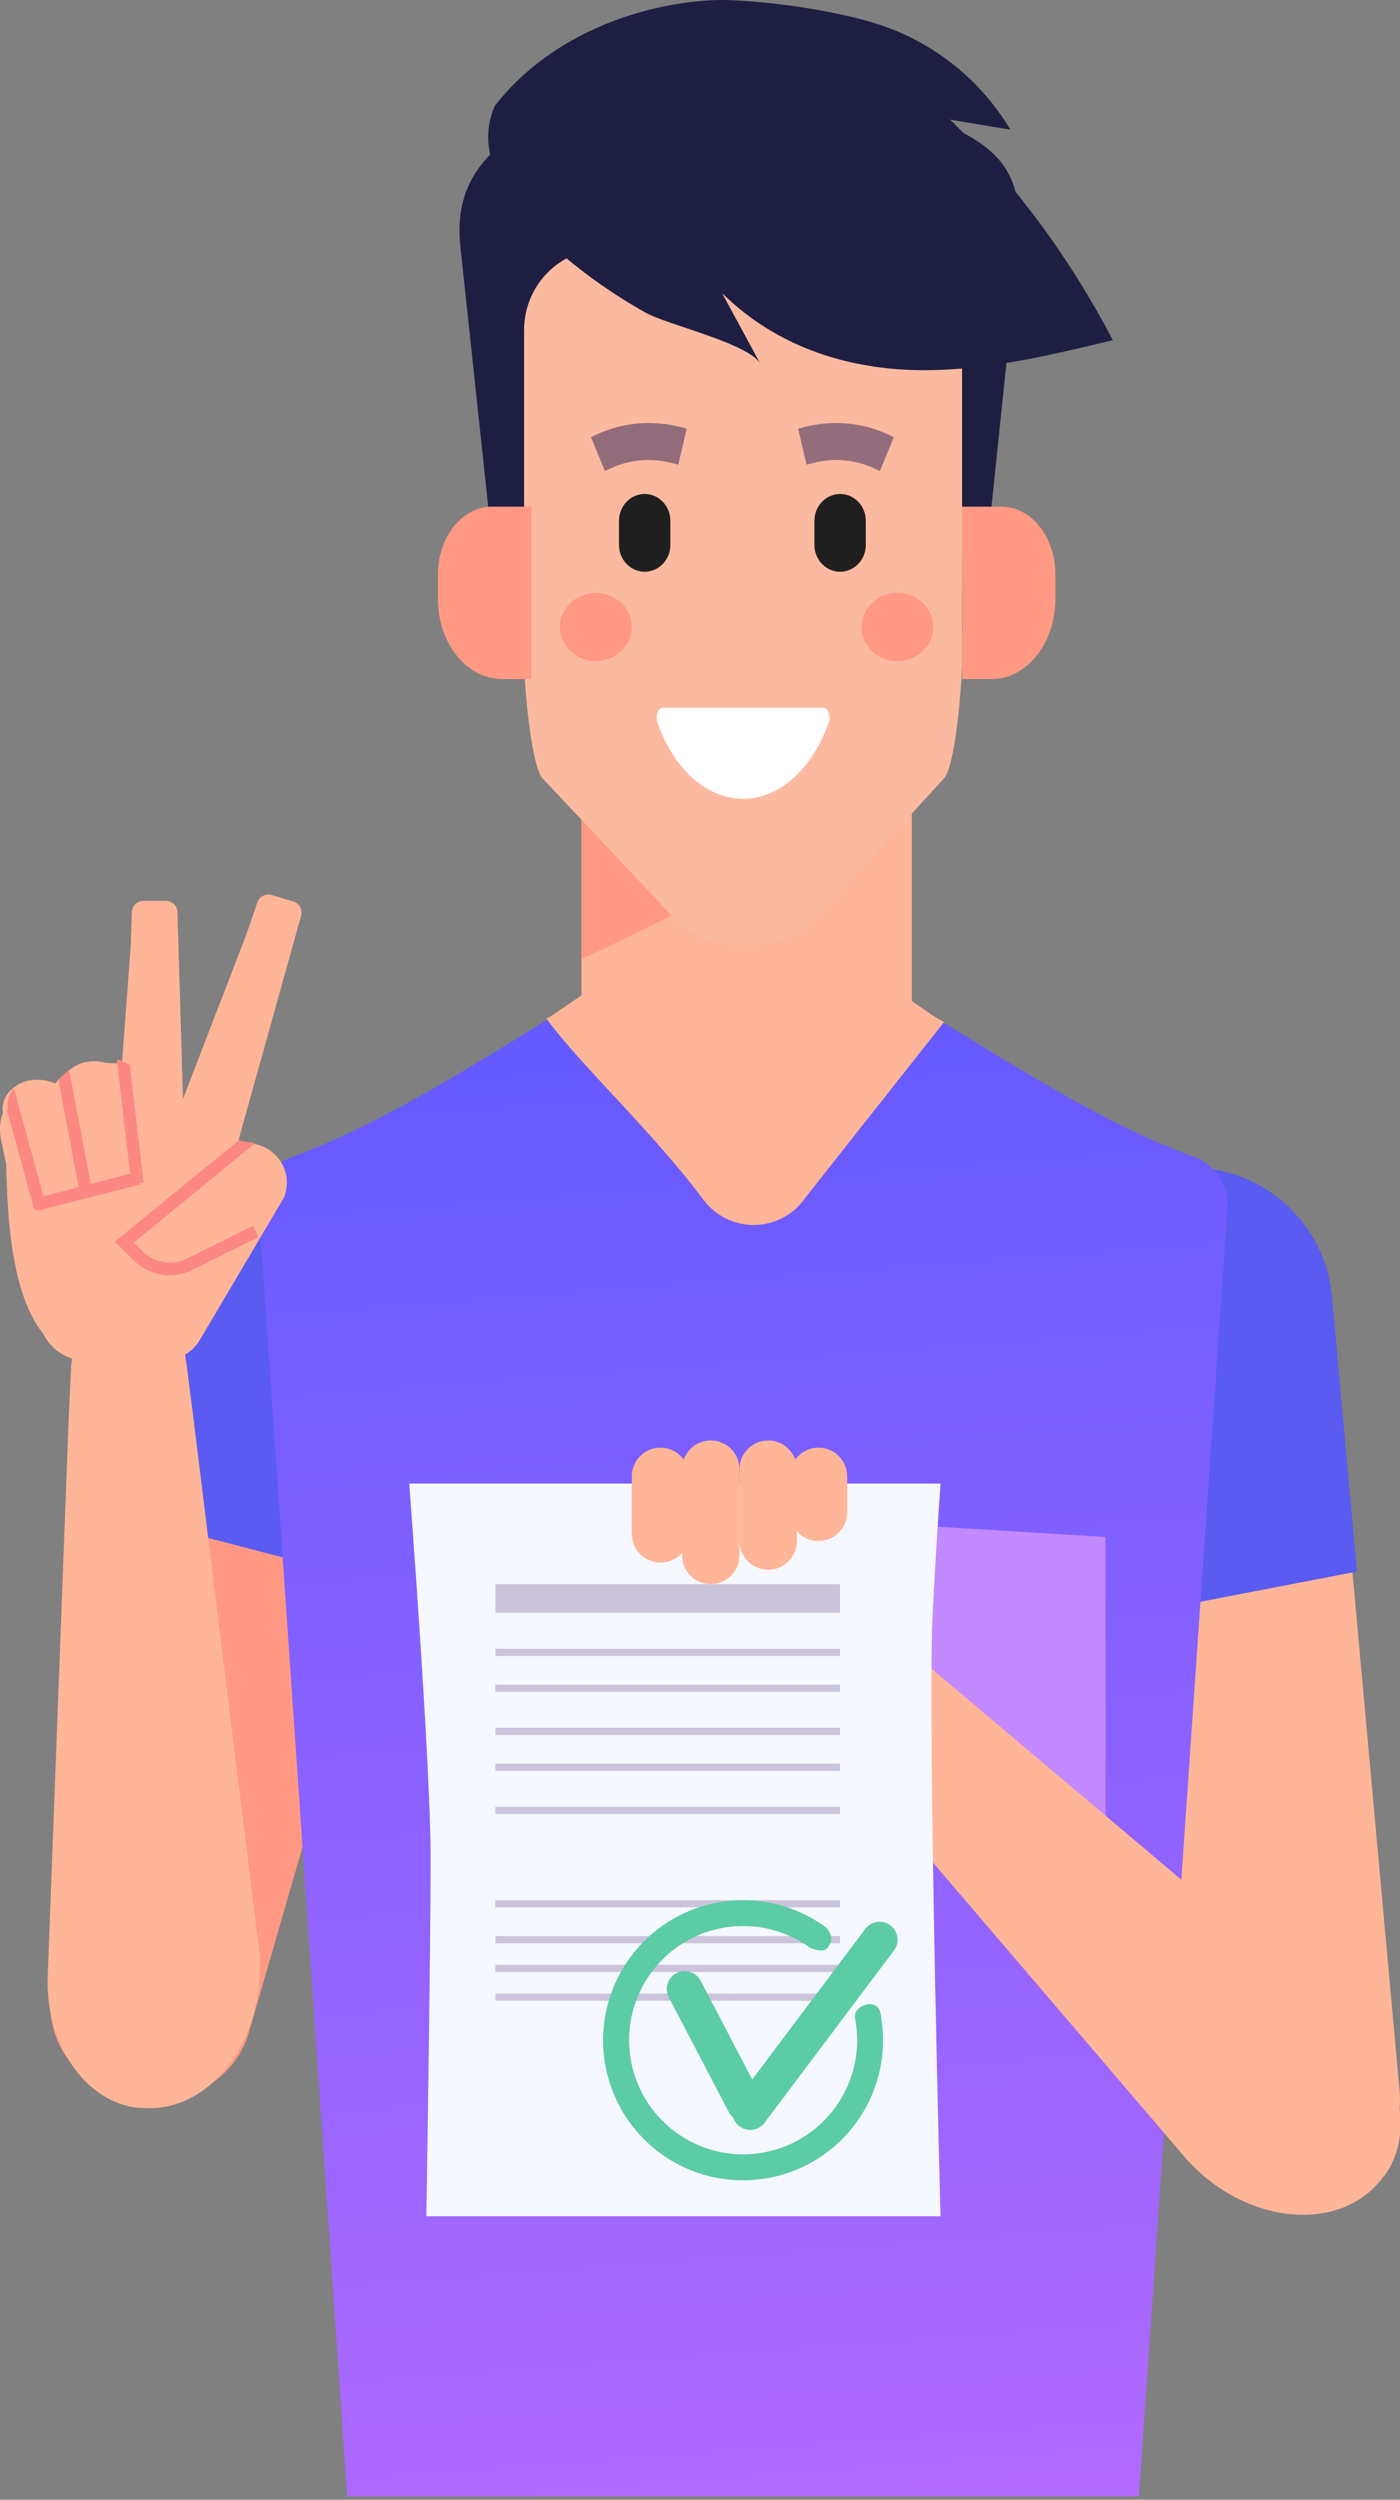 <?xml version="1.0" encoding="UTF-8"?> <svg xmlns="http://www.w3.org/2000/svg" width="195" height="348" fill="none"><rect width="100%" height="100%" fill="#808080" stroke="none"/> <defs> <linearGradient y2="-0.242" x2="0.504" y1="1.074" x1="0.567" id="paint1_linear"> <stop stop-color="#B56BFF"></stop> <stop stop-color="#4E55FF" offset="1"></stop> </linearGradient> </defs> <g> <title>Layer 1</title> <path id="svg_94" fill="#7E8A68" d="m155.479,161.582c-9.931,0.786 -17.559,8.972 -17.478,18.757l0.557,35.93l-0.017,-0.001l0.498,69.964c0.055,6.323 4.432,11.746 10.499,13.007c2.243,0.489 4.572,0.368 6.754,-0.351c5.067,-1.67 8.653,-6.286 9.093,-11.704l7.307,-67.92l-0.024,-0.002l3.25,-37.453c0.913,-9.647 -5.892,-18.356 -15.614,-19.986c-0.148,-0.033 -0.297,-0.055 -0.448,-0.066c-1.448,-0.218 -2.916,-0.276 -4.377,-0.175z" clip-rule="evenodd" fill-rule="evenodd"></path> <path id="svg_133" fill="#FF9983" d="m7.19,276.961l11.707,-66.427l34.103,9.119l-18.334,63.277c-1.475,5.131 -6.079,8.87 -11.713,9.514c-2.419,0.266 -4.866,-0.061 -7.138,-0.954c-6.163,-2.408 -9.696,-8.359 -8.625,-14.529z"></path> <path id="svg_134" fill="#595BF1" d="m25.345,176.457c1.494,-7.884 8.328,-13.823 17.008,-14.799c1.546,-0.165 3.105,-0.165 4.651,0c1.527,0.169 3.033,0.494 4.494,0.97c0.169,0.054 0.351,0.102 0.454,0.151c9.768,3.415 15.072,12.919 12.326,22.092l-10.603,35.663l-34.675,-9.035l6.345,-35.042z"></path> <path id="svg_135" fill="#FFB597" d="m194.935,290.975l-6.59,-72.441l-35.345,6.783l13.568,69.658c1.089,5.641 5.48,10.081 11.134,11.258c0.954,0.199 1.926,0.3 2.902,0.301c1.505,-0.004 3.001,-0.24 4.434,-0.699c6.409,-2.014 10.533,-8.206 9.897,-14.86z"></path> <path id="svg_136" fill="#595BF1" d="m185.517,180.407c-1.003,-10.343 -9.837,-18.147 -20.223,-17.866c-1.524,0.055 -3.038,0.278 -4.513,0.666c-0.154,0.031 -0.307,0.071 -0.456,0.12c-9.88,2.79 -15.952,12.712 -13.942,22.782l7.643,39.425l34.974,-6.751l-3.483,-38.376z"></path> <path id="svg_138" fill="#303030" d="m61.819,243.933c2.26,16.558 1.636,52.971 -1.834,69.311l-5.791,27.29l99.619,0l-5.796,-27.29c-3.465,-16.334 -4.089,-52.753 -1.835,-69.311l7.727,-56.741c0.553,-4.052 -1.457,-8.023 -5.035,-9.945l-29.588,-15.869c-9.557,-5.125 -21.013,-5.125 -30.571,0l-29.582,15.893c-3.572,1.917 -5.585,5.875 -5.047,9.921l7.733,56.741z"></path> <path id="svg_139" fill="url(#paint1_linear)" d="m170.962,168.487l-12.33,179.047l-110.264,0l-12.33,-179.047c-0.334,-3.216 1.537,-6.253 4.548,-7.383c16.481,-6.037 32.579,-17.906 47.95,-26.382l0.252,-0.133c4.376,-2.352 9.207,-3.721 14.16,-4.014l0,-0.037l0.348,0l0.174,0l0.06,0c0.058,-0.005 0.116,-0.005 0.174,0l0.348,0l0,0.037c5.044,0.303 9.96,1.719 14.399,4.147c15.402,8.452 31.451,20.357 47.951,26.382c3.016,1.126 4.892,4.164 4.56,7.383z"></path> <path id="svg_140" fill="#FFB597" d="m131.488,142.292l-19.283,24.407c-1.588,2.342 -4.209,3.77 -7.035,3.833c-2.826,0.063 -5.508,-1.246 -7.199,-3.514c-6.982,-9.381 -16.993,-18.598 -21.87,-25.205c3.323,-1.675 13.775,-11.394 27.693,-11.274c13.919,0.12 23.287,9.515 27.694,11.753z"></path> <path id="svg_141" fill="#FFB597" d="m127,100.916l0,38.237c0,6.803 -8.236,12.381 -18.288,12.381l-9.424,0c-10.059,0 -18.288,-5.578 -18.288,-12.381l0,-38.237c0.025,-2.022 0.717,-3.98 1.969,-5.572c1.993,-2.652 5.346,-4.758 9.436,-5.887c2.248,-0.619 4.569,-0.929 6.901,-0.923l9.412,0c10.028,0 18.282,5.566 18.282,12.382z"></path> <path id="svg_142" fill="#FF9983" d="m127,100.896l0,10.029c-15.057,7.405 -31.077,15.555 -46,22.609l0,-32.638c0.025,-2.019 0.717,-3.973 1.968,-5.563l0.341,-0.212l9.092,-5.666c2.246,-0.618 4.567,-0.928 6.898,-0.921l9.408,0c10.042,0 18.293,5.557 18.293,12.362z"></path> <path id="svg_143" fill="#1E1E42" d="m140.601,24.422c-2.547,-5.09 -8.37,-6.694 -15.885,-10.528l-4.054,-2.133c-0.418,-0.222 -0.843,-0.427 -1.267,-0.631l-0.155,0c-9.862,-4.575 -21.179,-4.793 -31.208,-0.601c0,0 -0.03,0 -0.036,0c-0.897,0.367 -1.793,0.775 -2.63,1.202c-9.961,5.06 -22.766,8.491 -21.242,22.594l3.205,29.925l1.709,15.948c0.327,3.172 1.453,6.208 3.271,8.821c0.239,0.361 0.502,0.703 0.771,1.04c3.252,4.05 8.059,6.568 13.152,6.472l34.544,-0.661c4.603,-0.09 8.968,-2.404 12.047,-6.111c0.269,-0.318 0.532,-0.661 0.771,-1.004c2.003,-2.731 3.242,-5.951 3.587,-9.326l1.566,-15.131l3.049,-29.294c0.508,-4.795 0.048,-8.1 -1.195,-10.582z"></path> <path id="svg_144" fill="#FBBA9F" d="m134,45.664l0,46.571c0,0.718 -0.06,2.148 -0.203,3.856c-0.333,4.399 -1.095,10.759 -2.244,12.201l-17.375,18.965c-2.145,2.703 -5.381,4.275 -8.803,4.278l-3.161,0c-3.369,0.003 -6.564,-1.517 -8.714,-4.145l-17.953,-19.05c-1.392,-1.714 -2.25,-10.204 -2.488,-14.373c-0.041,-0.766 -0.059,-1.4 -0.059,-1.81l0,-46.227c0.011,-4.696 2.881,-8.897 7.214,-10.56l18.191,-7.066c0.925,-0.363 1.894,-0.601 2.88,-0.706c1.593,-0.172 3.203,0.007 4.721,0.525l20.285,6.794c4.591,1.518 7.7,5.852 7.709,10.747z"></path> <path id="svg_145" fill="#FF9983" d="m74,94.534l-4.105,0c-4.894,0 -8.895,-4.988 -8.895,-11.144l0,-3.429c0,-5.208 3.371,-9.426 7.524,-9.426l5.476,0l0,24z"></path> <path id="svg_146" fill="#FF9983" d="m134.024,94.534l4.104,0c4.884,0 8.872,-4.988 8.872,-11.144l0,-3.429c0,-5.208 -3.359,-9.426 -7.505,-9.426l-5.495,0l0.024,24z"></path> <path id="svg_147" fill="white" d="m92.329,98.534c-0.653,0 -1.065,1.182 -0.756,2.033c2.165,6.275 6.691,10.636 11.938,10.636c5.248,0 9.727,-4.396 11.927,-10.636c0.31,-0.851 -0.103,-2.033 -0.756,-2.033l-22.353,0z"></path> <path id="svg_148" fill="#FF9983" d="m83,92.049c2.761,0 5,-2.13 5,-4.757c0,-2.627 -2.239,-4.757 -5,-4.757c-2.762,0 -5,2.13 -5,4.757c0,2.627 2.238,4.757 5,4.757z"></path> <path id="svg_149" fill="#FF9983" d="m125,92.049c2.761,0 5,-2.13 5,-4.757c0,-2.627 -2.239,-4.757 -5,-4.757c-2.762,0 -5,2.13 -5,4.757c0,2.627 2.238,4.757 5,4.757z"></path> <path id="svg_150" fill="#1F1F1F" d="m117.017,79.596c1.976,0 3.578,-1.674 3.578,-3.739l0,-3.349c0,-2.065 -1.602,-3.739 -3.578,-3.739c-0.949,0 -1.859,0.394 -2.531,1.095c-0.671,0.701 -1.048,1.652 -1.048,2.644l0,3.349c0,2.065 1.602,3.739 3.579,3.739z"></path> <path id="svg_151" fill="#936D7B" d="m123.636,60.449c-3.632,-1.647 -7.68,-2.002 -11.524,-1.011l-0.948,0.238l1.176,5.004l0.948,-0.228c2.801,-0.739 5.757,-0.485 8.403,0.723l0.864,0.396l1.944,-4.707l-0.863,-0.416z"></path> <path id="svg_152" fill="#1F1F1F" d="m89.796,79.596c-1.977,0 -3.579,-1.674 -3.579,-3.739l0,-3.349c0,-2.065 1.602,-3.739 3.579,-3.739c0.949,0 1.859,0.394 2.53,1.095c0.671,0.701 1.048,1.652 1.048,2.644l0,3.349c0,2.065 -1.602,3.739 -3.578,3.739z"></path> <path id="svg_153" fill-opacity="0.5" fill="#2B1F57" d="m83.177,60.449c3.631,-1.647 7.68,-2.002 11.523,-1.011l0.949,0.238l-1.176,5.004l-0.949,-0.228c-2.8,-0.739 -5.756,-0.485 -8.403,0.723l-0.863,0.396l-1.944,-4.707l0.863,-0.416z"></path> <path id="svg_154" fill="#C389FF" d="m154,254.404l-20.178,5.13l-19.822,-7.565l0,-40.435l40,2.434l0,40.436z"></path> <path id="svg_155" fill="#1E1E42" d="m140.727,18.053c-4.33,-7.271 -11.274,-12.629 -19.422,-14.985c-2.769,-0.844 -10.505,-2.633 -19.305,-3.033c-6.889,-0.368 -23.151,2.056 -33.084,14.698c-3.007,6.797 1.834,13.894 8.048,19.571c3.976,3.53 8.321,6.622 12.962,9.225c2.989,1.69 14.447,4.286 15.999,7.145c-1.784,-3.293 -3.569,-6.584 -5.353,-9.872c7.464,7.373 17.07,10.4 26.465,10.705c9.395,0.306 18.724,-1.924 27.963,-4.148c-5.905,-11.343 -13.545,-21.701 -22.646,-30.702l8.373,1.397z"></path> <path id="svg_156" fill="#FFB597" d="m19.481,293.427l-0.285,0.02c-7.494,-0.856 -13.067,-9.214 -12.532,-18.779l2.88,-76.562l0.348,-7.557c0.239,-5.183 3.873,-9.19 8.219,-9.063c3.945,0.124 7.258,3.621 7.854,8.29l0.986,7.722l9.133,73.895c1.203,12.397 -6.84,23.08 -16.603,22.034z"></path> <path id="svg_157" fill="#FFB597" d="m35.29,159.232l-2.13,-0.315l0.085,-0.29l8.702,-31.166c0.221,-0.844 -0.268,-1.71 -1.108,-1.964l-2.987,-0.894c-0.841,-0.251 -1.73,0.206 -2.008,1.033l-0.609,1.771l-0.961,2.792l-8.781,22.766l-0.779,-25.987c-0.023,-0.876 -0.748,-1.572 -1.631,-1.566l-3.097,0c-0.875,0.003 -1.592,0.691 -1.625,1.56l-0.061,1.879l-0.097,2.949l-1.04,13.852l-0.195,2.671l-0.548,-0.29l-0.401,0c-0.402,0 -0.804,-0.036 -1.217,-0.066l-0.061,0c-0.707,-0.203 -1.446,-0.272 -2.179,-0.206l-0.176,0.03c-1.304,0.137 -2.498,0.791 -3.31,1.813l-0.031,0c-0.147,0.072 -0.285,0.159 -0.414,0.26c-0.368,0.27 -0.676,0.611 -0.906,1.003c-0.25,-0.116 -0.508,-0.213 -0.773,-0.29c-0.152,-0.042 -0.31,-0.09 -0.481,-0.127c-0.599,-0.127 -1.215,-0.164 -1.825,-0.108c-1.302,0.092 -2.515,0.689 -3.377,1.662c-0.712,0.808 -1.03,1.887 -0.871,2.949c-0.035,0.072 -0.065,0.147 -0.091,0.223c-0.055,0.194 -0.109,0.399 -0.152,0.605c-0.207,0.956 -0.207,1.945 0,2.901l0.712,3.414l0,0.049c0.17,7.693 0.754,18.027 5.172,23.569c1.172,2.369 3.643,3.825 6.298,3.711l0.031,0c1.725,0.213 3.476,0.113 5.166,-0.296l0.261,0l0,-0.049c1.263,0.369 2.582,0.51 3.895,0.417c0.045,-0.065 0.094,-0.127 0.146,-0.187c2.381,0.417 4.773,-0.682 5.994,-2.756l11.689,-19.78c0.661,-1.553 0.565,-3.323 -0.261,-4.796c-0.827,-1.474 -2.29,-2.487 -3.968,-2.746z"></path> <path id="svg_158" fill="#FC8883" d="m35.225,170.641l-5.171,2.576l-3.761,1.871c-2.085,1.175 -4.703,0.823 -6.4,-0.86l-1.259,-1.252l11.389,-9.315l1.696,-1.384l0.963,-0.8l2.87,-2.341l-2.12,-0.313l0.085,-0.289l-0.315,0.259l-2.87,2.353l-0.527,0.427l-11.535,9.417l-2.27,1.854l1.586,1.582l1.048,1.041c2.242,2.237 5.71,2.712 8.477,1.161l2.349,-1.167l6.54,-3.243l-0.775,-1.577z"></path> <path id="svg_159" fill="#FC8883" d="m19.505,164.891l-0.059,-0.235l0.206,0l0.348,-0.042l-0.041,-0.332l-0.248,-2.141l-0.383,-3.16l-1.048,-8.95l-0.177,-1.749l-0.913,-0.459l-0.53,-0.289l-0.388,0l0.053,0.464l0.53,4.439l0.765,6.701l0.513,4.264l-5.501,1.429l-0.041,-0.223l-0.124,-0.724l-2.256,-11.899l-0.589,-2.967l0,-0.109l-1.496,1.411l0.03,0.121l0.3,1.616l2.468,12.979l0.041,0.223l-4.918,1.279l-3.64,-13.299l-0.223,-0.802l-0.254,-0.935c-0.688,0.808 -0.996,1.884 -0.842,2.944c-0.034,0.072 -0.063,0.146 -0.088,0.223l0.4,1.429l0.147,0.531l2.875,10.47l0.371,1.363l0.412,-0.115l0.047,0.187l14.253,-3.643z"></path> <path id="svg_160" fill="#FFB597" d="m192.642,303.087l0.207,-0.197c4.428,-6.104 2.064,-15.798 -5.303,-21.789l-58.029,-48.991l-5.77,-4.788c-3.959,-3.285 -9.345,-3.278 -12.183,0.015c-2.571,2.996 -2.244,7.776 0.775,11.334l4.991,5.883l47.973,56.078c8.27,9.165 21.521,10.361 27.339,2.455z"></path> <path id="svg_161" fill="#F5F8FF" d="m131,308.534l-71.613,0c0,0 0.597,-37.326 0.597,-49.8c0,-13.074 -2.984,-52.2 -2.984,-52.2l74,0c0,0 -1.08,15.744 -1.194,21c-0.424,20.25 1.194,81 1.194,81z"></path> <path id="svg_162" fill="#CBC4DC" d="m117,220.534l-48,0l0,4l48,0l0,-4zm0,9l-48,0l0,1l48,0l0,-1zm-48,5l48,0l0,1l-48,0l0,-1zm48,6l-48,0l0,1l48,0l0,-1zm-48,5l48,0l0,1l-48,0l0,-1zm48,6l-48,0l0,1l48,0l0,-1zm-48,13l48,0l0,1l-48,0l0,-1zm48,5l-48,0l0,1l48,0l0,-1zm-48,4l48,0l0,1l-48,0l0,-1zm48,4l-48,0l0,1l48,0l0,-1z" clip-rule="evenodd" fill-rule="evenodd"></path> <path id="svg_163" fill="#5CCCA6" d="m84.087,285.871c0.946,10.008 9.341,17.657 19.386,17.663c1.253,-0.001 2.502,-0.121 3.732,-0.36c5.075,-0.98 9.553,-3.937 12.449,-8.221c2.896,-4.284 3.972,-9.544 2.992,-14.623c-0.058,-0.478 -0.337,-0.9 -0.753,-1.142c-0.416,-0.242 -0.921,-0.274 -1.364,-0.089c-1.8,0.601 -1.428,1.928 -1.428,1.928c1.654,8.618 -3.986,16.946 -12.597,18.603c-8.611,1.656 -16.934,-3.986 -18.591,-12.604c-1.657,-8.617 3.98,-16.948 12.591,-18.607c4.335,-0.831 8.82,0.173 12.388,2.774c0,0 1.638,0.702 2.237,0.102c1.53,-1.525 -0.113,-3.002 -0.113,-3.002c-4.375,-3.194 -9.878,-4.429 -15.196,-3.41c-9.866,1.891 -16.679,10.979 -15.733,20.988zm36.435,-17.338c0.83,-1.104 2.397,-1.327 3.501,-0.497c1.104,0.829 1.326,2.396 0.497,3.5l-18.021,23.984c-0.83,1.104 -2.397,1.327 -3.501,0.497c-0.43,-0.323 -0.726,-0.758 -0.878,-1.234c-0.248,-0.205 -0.461,-0.463 -0.62,-0.766l-8.342,-15.95c-0.64,-1.224 -0.166,-2.734 1.057,-3.374c1.224,-0.64 2.734,-0.167 3.374,1.056l7.187,13.741l15.746,-20.957z" clip-rule="evenodd" fill-rule="evenodd"></path> <path id="svg_164" fill="#FFB597" d="m88,205.534c0,-2.209 1.791,-4 4,-4c2.209,0 4,1.791 4,4l0,8c0,2.209 -1.791,4 -4,4c-2.209,0 -4,-1.791 -4,-4l0,-8z"></path> <path id="svg_165" fill="#FFB597" d="m103,204.534c0,-2.209 1.791,-4 4,-4c2.209,0 4,1.791 4,4l0,10c0,2.209 -1.791,4 -4,4c-2.209,0 -4,-1.791 -4,-4l0,-10z"></path> <path id="svg_166" fill="#FFB597" d="m110,205.534c0,-2.209 1.791,-4 4,-4c2.209,0 4,1.791 4,4l0,5c0,2.209 -1.791,4 -4,4c-2.209,0 -4,-1.791 -4,-4l0,-5z"></path> <path id="svg_167" fill="#FFB597" d="m95,204.534c0,-2.209 1.791,-4 4,-4c2.209,0 4,1.791 4,4l0,12c0,2.209 -1.791,4 -4,4c-2.209,0 -4,-1.791 -4,-4l0,-12z"></path> </g> </svg> 